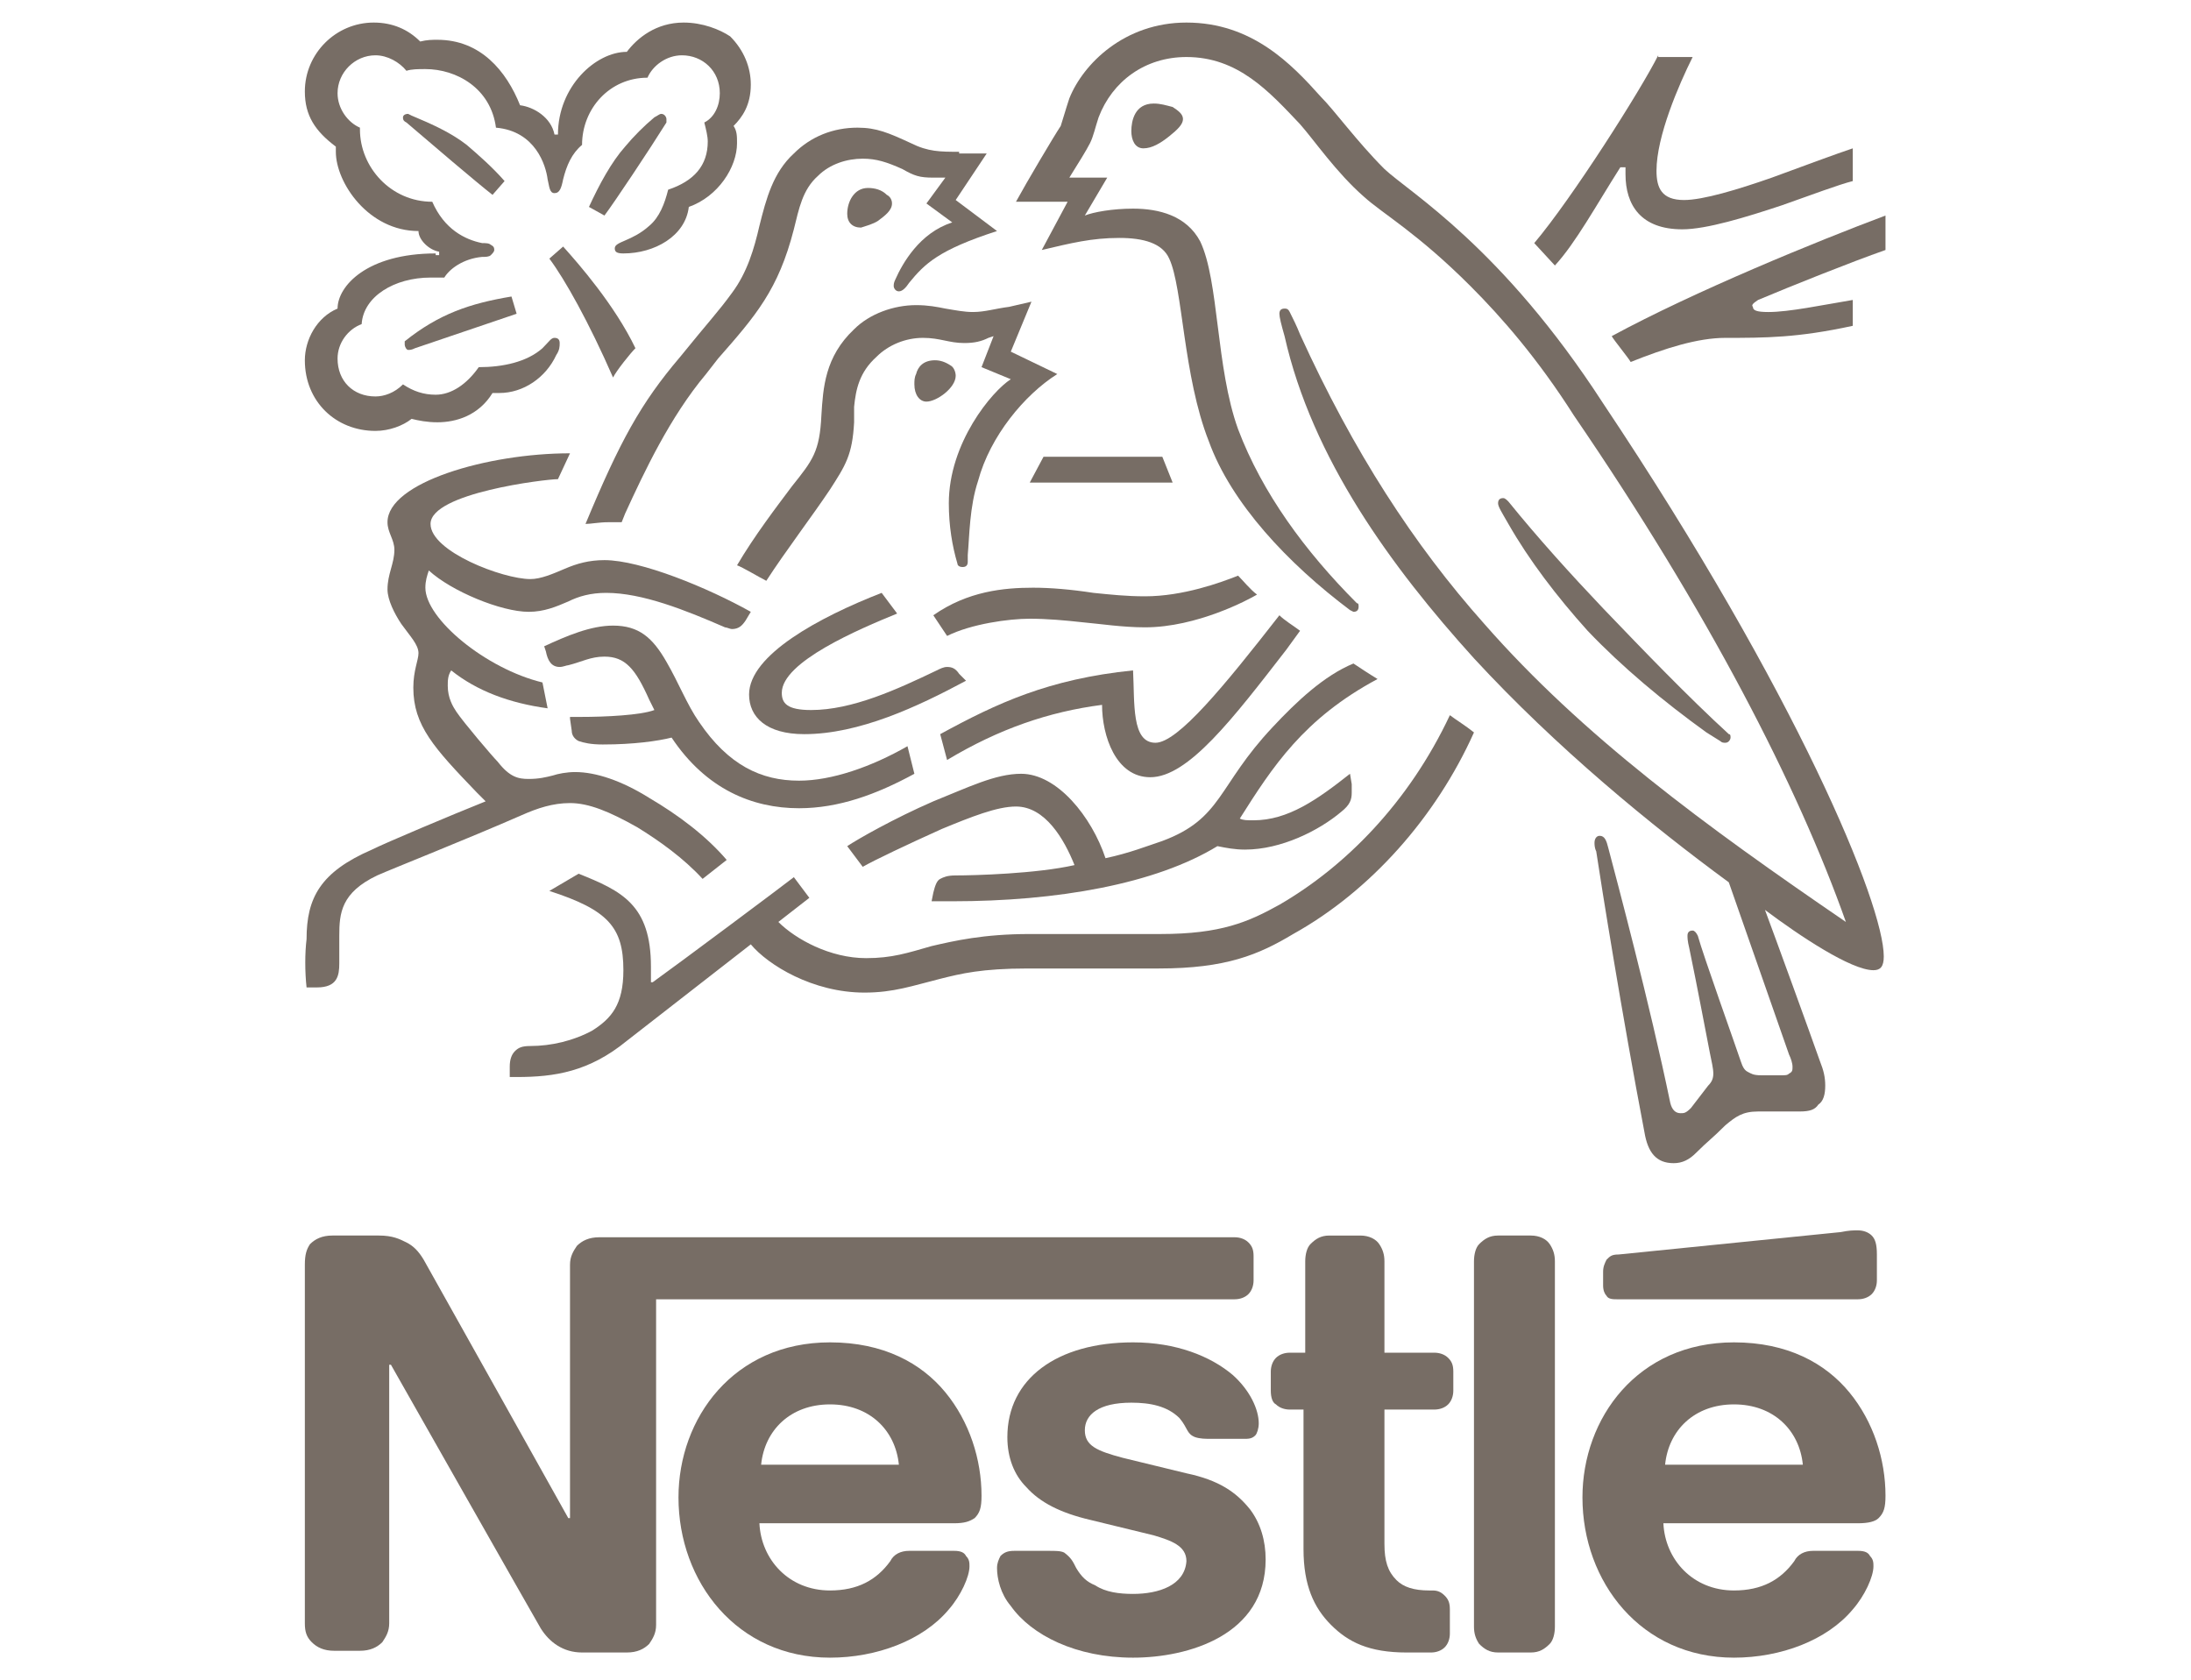<?xml version="1.0" encoding="UTF-8"?>
<svg xmlns="http://www.w3.org/2000/svg" width="266" height="204" viewBox="0 0 266 204" fill="none">
  <g clip-path="url(#clip0_19315_585)">
    <path d="M167.243 82.439C166.198 81.811 164.944 80.975 164.316 80.556C160.763 82.021 157.418 85.159 154.492 88.296C147.802 95.409 148.429 99.383 141.113 102.103C139.231 102.73 137.141 103.567 134.214 104.194C132.542 99.174 128.361 93.944 123.971 93.944C120.836 93.944 117.491 95.618 113.31 97.291C108.502 99.383 104.112 101.893 102.858 102.73L104.74 105.24C106.203 104.404 110.175 102.521 114.355 100.638C117.909 99.174 121.045 97.919 123.344 97.919C126.898 97.919 129.197 101.893 130.452 105.031C125.853 106.077 118.327 106.286 116.028 106.286C114.983 106.286 114.564 106.496 114.146 106.705C113.728 106.914 113.519 107.541 113.31 108.378L113.101 109.424H115.61C128.361 109.424 140.277 107.332 147.802 102.73C148.847 102.939 149.893 103.149 151.147 103.149C155.537 103.149 160.136 100.848 162.853 98.546C163.898 97.71 164.107 97.082 164.107 96.245C164.107 95.827 164.107 95.618 164.107 95.2L163.898 93.944C159.927 97.082 156.373 99.592 152.192 99.592C151.356 99.592 150.938 99.592 150.52 99.383C154.492 93.108 158.254 87.25 167.243 82.439Z" fill="#776D65"></path>
    <path d="M140.276 90.179C137.35 90.179 137.768 85.368 137.559 81.393C127.316 82.439 121.044 85.368 114.146 89.133L114.982 92.271C121.253 88.506 127.316 86.414 133.796 85.577C133.796 89.343 135.468 94.363 139.649 94.363C144.248 94.363 149.683 87.251 156.163 78.883L157.836 76.582C157 75.955 155.954 75.327 155.327 74.7C148.638 83.276 142.994 90.179 140.276 90.179Z" fill="#776D65"></path>
    <path d="M118.118 37.882C117.073 37.882 116.028 37.673 114.774 37.464C113.728 37.255 112.683 37.046 111.22 37.046C108.502 37.046 105.576 38.092 103.694 39.974C100.141 43.321 99.931 47.087 99.722 50.434C99.513 54.827 98.677 55.873 96.169 59.01C94.287 61.52 91.57 65.077 89.48 68.633C90.107 68.842 92.197 70.097 93.033 70.516C95.333 66.959 98.677 62.566 100.768 59.429C102.649 56.5 103.485 55.245 103.694 51.27C103.694 50.643 103.694 50.015 103.694 49.388C103.903 47.296 104.321 45.204 106.412 43.321C107.875 41.857 109.966 41.02 112.056 41.02C114.146 41.02 115.192 41.648 117.073 41.648C118.327 41.648 119.163 41.439 120 41.02L120.627 40.811L119.163 44.576L122.717 46.041C120.418 47.505 115.192 53.781 115.192 61.102C115.192 63.822 115.61 66.332 116.237 68.424C116.237 68.633 116.446 68.842 116.864 68.842C117.282 68.842 117.491 68.633 117.491 68.214V67.378C117.7 65.077 117.7 61.52 118.745 58.383C120.209 52.944 124.389 47.923 128.361 45.413L122.717 42.694L125.226 36.627L122.508 37.255C120.836 37.464 119.581 37.882 118.118 37.882Z" fill="#776D65"></path>
    <path d="M140.067 12.571C137.768 12.571 137.35 14.663 137.35 15.918C137.35 16.964 137.768 18.01 138.813 18.01C139.858 18.01 140.903 17.382 141.949 16.546C142.994 15.709 143.621 15.081 143.621 14.454C143.621 13.826 142.994 13.408 142.367 12.989C141.53 12.78 140.903 12.571 140.067 12.571Z" fill="#776D65"></path>
    <path d="M141.113 55.454H126.689L125.017 58.592H142.367L141.113 55.454Z" fill="#776D65"></path>
    <path d="M106.621 26.796C107.457 26.168 108.293 25.541 108.293 24.704C108.293 24.285 108.084 23.867 107.666 23.658C107.039 23.03 106.203 22.821 105.367 22.821C103.694 22.821 102.858 24.494 102.858 25.959C102.858 27.005 103.485 27.632 104.53 27.632C105.158 27.423 105.994 27.214 106.621 26.796Z" fill="#776D65"></path>
    <path d="M207.17 88.924L208.842 89.97C209.051 90.179 209.26 90.179 209.469 90.179C209.888 90.179 210.097 89.761 210.097 89.552C210.097 89.342 210.097 89.133 209.888 89.133C204.871 84.531 199.645 79.092 194.628 73.863C190.656 69.679 186.684 65.286 183.13 60.893C182.921 60.684 182.712 60.475 182.503 60.475C182.085 60.475 181.876 60.684 181.876 61.102C181.876 61.521 182.294 62.148 183.13 63.612C185.639 68.005 188.983 72.398 192.746 76.582C196.927 80.975 201.944 85.159 207.17 88.924Z" fill="#776D65"></path>
    <path d="M181.876 200.629H185.848C186.893 200.629 187.52 200.211 188.147 199.584C188.565 199.165 188.774 198.328 188.774 197.492V153.144C188.774 152.307 188.565 151.68 188.147 151.052C187.729 150.425 186.893 150.006 185.848 150.006H181.876C180.831 150.006 180.204 150.425 179.576 151.052C179.158 151.471 178.949 152.307 178.949 153.144V197.492C178.949 198.328 179.158 198.956 179.576 199.584C180.204 200.211 180.831 200.629 181.876 200.629Z" fill="#776D65"></path>
    <path d="M115.401 44.367C114.774 43.949 114.146 43.74 113.519 43.74C112.056 43.74 111.429 44.577 111.22 45.413C111.011 45.832 111.011 46.25 111.011 46.669C111.011 47.924 111.638 48.76 112.474 48.76C113.728 48.76 116.028 47.087 116.028 45.623C116.028 45.204 115.819 44.577 115.401 44.367Z" fill="#776D65"></path>
    <path d="M69.202 87.251L69.411 88.715C69.411 89.342 69.829 89.761 70.247 89.97C70.874 90.179 71.711 90.388 73.174 90.388C76.937 90.388 79.863 89.97 81.536 89.552C85.716 95.827 91.361 98.128 97.005 98.128C101.813 98.128 106.412 96.455 111.011 93.945L110.174 90.597C105.785 93.108 100.977 94.781 97.005 94.781C92.406 94.781 88.434 92.898 84.88 87.669C83.417 85.577 82.372 82.858 80.909 80.347C79.236 77.419 77.564 75.954 74.428 75.954C71.711 75.954 68.784 77.21 66.067 78.465L66.276 79.092C66.485 80.138 66.903 80.975 67.948 80.975C68.366 80.975 68.784 80.766 68.993 80.766C70.665 80.347 71.711 79.72 73.383 79.72C75.892 79.72 77.146 81.184 78.818 84.949L79.445 86.205C77.773 86.832 73.592 87.041 70.457 87.041H69.202V87.251Z" fill="#776D65"></path>
    <path d="M228.074 184.313C228.701 183.685 228.91 183.058 228.91 181.593C228.91 177.201 227.447 172.598 224.52 169.042C221.594 165.486 216.995 162.976 210.514 162.976C198.808 162.976 192.119 172.18 192.119 181.803C192.119 192.053 199.226 201.257 210.514 201.257C216.159 201.257 221.803 199.165 224.938 195.4C226.402 193.726 227.447 191.425 227.447 190.17C227.447 189.752 227.447 189.333 227.029 188.915C226.82 188.497 226.402 188.287 225.565 188.287H220.13C219.085 188.287 218.249 188.706 217.831 189.543C216.159 191.844 213.859 193.099 210.514 193.099C205.497 193.099 202.153 189.333 201.944 184.94H225.565C226.82 184.94 227.656 184.731 228.074 184.313ZM202.153 177.828C202.571 173.644 205.706 170.507 210.514 170.507C215.322 170.507 218.458 173.644 218.876 177.828H202.153Z" fill="#776D65"></path>
    <path d="M201.317 6.714C199.226 10.898 190.864 24.076 186.266 29.515L188.774 32.234C191.283 29.515 193.791 24.913 196.718 20.311H197.345C197.345 20.52 197.345 20.729 197.345 21.148C197.345 24.913 199.226 27.842 204.243 27.842C207.17 27.842 211.978 26.377 216.368 24.913C219.921 23.658 223.266 22.403 224.938 21.984V18.01C223.057 18.637 219.085 20.102 215.113 21.566C210.932 23.03 206.752 24.285 204.452 24.285C201.735 24.285 201.108 22.821 201.108 20.729C201.108 16.546 203.825 10.27 205.497 6.923H201.317V6.714Z" fill="#776D65"></path>
    <path d="M168.079 20.52C164.734 17.173 162.017 13.408 160.344 11.734C156.79 7.76 151.983 2.739 144.039 2.739C136.513 2.739 131.496 7.76 129.824 11.944C129.406 13.199 128.988 14.663 128.779 15.29C127.943 16.546 124.598 22.194 123.344 24.495H129.615L126.479 30.352C130.033 29.515 132.542 28.887 135.886 28.887C138.813 28.887 141.112 29.515 141.949 31.398C143.621 34.954 143.621 45.623 146.756 53.572C149.474 61.102 156.372 68.424 163.898 74.072L164.316 74.281C164.734 74.281 164.943 74.072 164.943 73.653C164.943 73.444 164.943 73.235 164.734 73.235C158.463 66.96 153.237 59.847 150.31 52.107C147.593 44.577 148.011 34.117 145.711 29.306C144.039 26.168 140.694 25.331 137.559 25.331C135.05 25.331 132.751 25.75 131.705 26.168L134.423 21.566H129.824C130.869 19.892 131.915 18.219 132.333 17.382C132.751 16.546 132.96 15.5 133.378 14.245C135.05 9.852 139.022 6.923 144.039 6.923C150.31 6.923 154.073 11.107 157.836 15.081C159.508 16.964 162.226 20.939 165.57 23.867C167.87 25.959 172.051 28.26 178.531 34.745C182.294 38.51 186.684 43.531 191.073 50.434C207.379 74.281 218.249 95.409 224.102 111.935C206.961 100.22 192.119 89.342 180.203 75.745C171.632 66.123 164.316 54.827 157.836 40.602C157.418 39.556 157 38.719 156.581 37.883C156.372 37.464 156.163 37.464 155.954 37.464C155.536 37.464 155.327 37.673 155.327 38.092C155.327 38.51 155.536 39.347 155.954 40.811C159.299 55.663 168.915 68.842 178.949 79.929C188.983 90.807 200.48 100.22 209.887 107.123L217.204 128.042C217.413 128.46 217.622 129.088 217.622 129.506C217.622 129.925 217.622 130.134 217.204 130.343C216.995 130.552 216.786 130.552 216.158 130.552H213.859C212.814 130.552 212.605 130.343 212.187 130.134C211.769 129.925 211.559 129.506 211.35 128.879C210.723 126.996 206.752 115.909 206.124 113.608C205.915 113.19 205.706 112.98 205.497 112.98C205.079 112.98 204.87 113.19 204.87 113.608C204.87 113.817 204.87 114.236 205.079 115.072C206.124 120.093 207.17 125.741 207.588 127.833C207.797 128.879 208.006 129.715 208.006 130.343C208.006 130.97 207.797 131.389 207.379 131.807L205.288 134.527C204.661 135.154 204.452 135.154 204.034 135.154C203.407 135.154 202.989 134.736 202.78 133.899C200.271 121.766 196.299 106.914 195.254 102.94C195.045 102.103 194.836 101.475 194.209 101.475C193.791 101.475 193.582 101.894 193.582 102.312C193.582 102.521 193.582 102.94 193.791 103.358C194.418 107.542 196.927 123.231 199.644 137.455C200.062 139.965 201.107 141.221 203.198 141.221C204.243 141.221 205.079 140.802 205.915 139.965C207.379 138.501 207.797 138.292 209.469 136.618C210.723 135.573 211.559 134.945 213.441 134.945H218.458C219.712 134.945 220.339 134.736 220.757 134.108C221.384 133.69 221.594 132.853 221.594 131.807C221.594 130.761 221.384 129.925 220.966 128.879C219.712 125.322 215.531 113.817 214.277 110.47C218.458 113.608 224.729 117.792 227.447 117.792C228.283 117.792 228.701 117.373 228.701 116.118C228.701 109.843 218.249 84.322 194.627 48.969C182.294 29.933 171.214 23.449 168.079 20.52Z" fill="#776D65"></path>
    <path d="M213.441 36.418C217.413 34.745 224.729 31.816 228.91 30.352V26.168C220.549 29.306 205.707 35.372 195.673 40.811C195.882 41.23 197.763 43.531 197.972 43.949C202.153 42.275 206.125 41.02 209.469 41.02C214.277 41.02 218.249 41.02 224.938 39.556V36.418C221.176 37.046 217.204 37.883 214.695 37.883C213.232 37.883 212.814 37.673 212.814 37.255C212.605 37.046 212.814 36.837 213.441 36.418Z" fill="#776D65"></path>
    <path d="M116.445 18.428C114.146 18.428 112.683 18.428 110.592 17.382C107.875 16.127 106.411 15.499 104.112 15.499C101.185 15.499 98.468 16.546 96.377 18.637C93.869 20.938 93.033 24.076 92.197 27.423C91.57 30.143 90.733 33.071 88.852 35.581C87.18 37.883 86.134 38.928 82.581 43.321C77.773 48.969 75.264 53.571 71.083 63.612C71.71 63.612 72.756 63.403 73.801 63.403C74.428 63.403 74.846 63.403 75.473 63.403L75.891 62.357C78.191 57.337 81.326 50.643 85.716 45.413L87.18 43.531C91.778 38.301 94.496 35.163 96.377 27.841C97.005 25.331 97.423 23.03 99.304 21.357C100.767 19.892 102.858 19.265 104.739 19.265C106.411 19.265 107.666 19.683 109.547 20.52C111.01 21.357 111.638 21.566 113.31 21.566C113.937 21.566 114.355 21.566 114.773 21.566L112.474 24.704L115.609 27.005C111.638 28.26 109.547 32.025 108.711 33.908C108.502 34.326 108.502 34.535 108.502 34.745C108.502 34.954 108.711 35.372 109.129 35.372C109.547 35.372 109.965 34.954 110.383 34.326C112.265 32.025 113.937 30.352 121.044 28.051L116.027 24.285L119.79 18.637H116.445V18.428Z" fill="#776D65"></path>
    <path d="M52.897 30.77C44.535 30.77 40.982 34.745 40.982 37.464C38.473 38.51 37.01 41.23 37.01 43.74C37.01 48.76 40.773 52.316 45.581 52.316C47.253 52.316 48.925 51.689 49.97 50.852C50.806 51.061 51.852 51.27 53.106 51.27C55.406 51.27 58.123 50.434 59.795 47.714C60.004 47.714 60.213 47.714 60.632 47.714C63.558 47.714 66.276 45.832 67.53 43.112C67.948 42.485 67.948 42.066 67.948 41.648C67.948 41.23 67.739 41.02 67.321 41.02C66.903 41.02 66.694 41.439 65.858 42.276C63.976 43.949 61.05 44.577 58.123 44.577C56.66 46.668 54.778 47.923 52.897 47.923C51.434 47.923 50.179 47.505 48.925 46.668C47.88 47.714 46.626 48.133 45.581 48.133C42.863 48.133 40.982 46.25 40.982 43.531C40.982 41.648 42.236 39.974 43.908 39.347C44.117 36 47.88 33.699 52.27 33.699C52.897 33.699 53.315 33.699 53.942 33.699C54.569 32.653 56.242 31.398 58.541 31.189C58.959 31.189 59.377 31.189 59.586 30.979C59.795 30.77 60.004 30.561 60.004 30.352C60.004 30.143 60.004 29.933 59.586 29.724C59.377 29.515 58.959 29.515 58.541 29.515C56.451 29.097 53.942 27.842 52.479 24.495C47.462 24.495 43.699 20.311 43.699 15.709V15.5C42.236 14.872 40.982 13.199 40.982 11.316C40.982 8.806 43.072 6.714 45.581 6.714C47.044 6.714 48.507 7.551 49.343 8.596C49.97 8.387 50.806 8.387 51.643 8.387C55.406 8.387 59.586 10.688 60.213 15.5C65.021 15.918 66.276 20.102 66.485 21.775C66.694 22.612 66.694 23.449 67.321 23.449C67.948 23.449 68.157 22.821 68.366 21.775C68.784 20.102 69.411 18.637 70.665 17.591C70.665 13.199 74.01 9.433 78.609 9.433C79.236 7.969 80.909 6.714 82.79 6.714C85.299 6.714 87.389 8.596 87.389 11.316C87.389 12.78 86.762 14.245 85.507 14.872C85.717 15.709 85.926 16.546 85.926 17.173C85.926 20.102 84.253 21.984 81.118 23.03C80.7 24.704 80.072 26.377 78.818 27.423C76.728 29.306 74.637 29.306 74.637 30.143C74.637 30.561 74.846 30.77 75.683 30.77C79.445 30.77 83.208 28.678 83.626 25.122C87.18 23.867 89.479 20.311 89.479 17.382C89.479 16.546 89.479 15.918 89.061 15.29C90.106 14.245 91.152 12.78 91.152 10.27C91.152 8.178 90.316 6.086 88.643 4.413C87.389 3.576 85.299 2.739 82.999 2.739C79.654 2.739 77.355 4.622 76.101 6.295C72.338 6.295 67.739 10.479 67.739 16.336H67.321C66.903 14.245 64.812 12.989 63.14 12.78C61.468 8.596 58.332 4.831 53.106 4.831C52.479 4.831 51.852 4.831 51.016 5.04C49.552 3.576 47.671 2.739 45.371 2.739C40.773 2.739 37.01 6.505 37.01 11.107C37.01 14.035 38.264 15.918 40.773 17.801V18.428C40.773 22.194 44.744 28.051 50.806 28.051C50.806 29.097 52.061 30.352 53.315 30.561V30.979H52.897V30.77Z" fill="#776D65"></path>
    <path d="M137.559 193.517C135.887 193.517 134.215 193.308 132.96 192.471C131.915 192.053 131.288 191.426 130.661 190.38C130.243 189.543 130.034 189.125 129.198 188.497C128.78 188.288 128.152 188.288 127.316 188.288H123.135C122.299 188.288 121.881 188.497 121.463 188.915C121.254 189.334 121.045 189.752 121.045 190.38C121.045 191.635 121.463 193.517 122.717 194.982C125.226 198.538 130.661 201.257 137.559 201.257C144.249 201.257 153.656 198.538 153.656 189.334C153.656 187.033 153.028 184.941 151.774 183.267C150.102 181.175 148.011 179.711 144.04 178.874L136.305 176.992C133.169 176.155 131.706 175.527 131.706 173.645C131.706 171.762 133.378 170.298 137.35 170.298C139.65 170.298 141.74 170.716 143.203 172.18C144.249 173.436 144.04 174.063 145.085 174.481C145.712 174.691 146.339 174.691 147.175 174.691H150.938C151.565 174.691 151.983 174.691 152.401 174.272C152.61 174.063 152.819 173.436 152.819 172.808C152.819 171.134 151.774 168.833 149.684 166.951C146.966 164.65 142.785 162.976 137.559 162.976C128.361 162.976 122.299 167.369 122.299 174.481C122.299 176.992 123.135 179.084 124.599 180.548C126.271 182.431 128.78 183.686 132.333 184.522L140.068 186.405C142.158 187.033 144.04 187.66 144.04 189.543C143.831 192.471 140.695 193.517 137.559 193.517Z" fill="#776D65"></path>
    <path d="M66.694 31.398C68.575 33.908 71.502 39.138 74.428 45.832C74.846 44.995 76.519 42.903 77.146 42.276C74.637 37.046 70.248 32.026 68.366 29.934L66.694 31.398Z" fill="#776D65"></path>
    <path d="M114.983 77.21C117.909 75.745 122.508 75.118 125.017 75.118C127.107 75.118 129.406 75.327 131.288 75.536C133.587 75.745 136.305 76.164 139.022 76.164C145.294 76.164 151.565 72.817 152.61 72.189C151.774 71.562 150.938 70.516 150.311 69.888C148.22 70.725 143.621 72.398 139.022 72.398C136.723 72.398 134.842 72.189 132.751 71.98C130.034 71.562 127.525 71.353 125.435 71.353C121.881 71.353 117.491 71.771 113.31 74.7L114.983 77.21Z" fill="#776D65"></path>
    <path d="M108.92 74.49L107.039 71.98C99.513 74.909 90.942 79.511 90.942 84.322C90.942 87.041 93.033 89.133 97.632 89.133C104.321 89.133 111.429 85.786 117.282 82.648L116.446 81.812C116.027 81.184 115.609 80.975 114.982 80.975C114.564 80.975 114.146 81.184 113.728 81.393C108.92 83.694 103.485 86.205 98.468 86.205C95.541 86.205 94.914 85.368 94.914 84.113C94.914 80.347 104.321 76.373 108.92 74.49Z" fill="#776D65"></path>
    <path d="M174.141 171.135C174.768 171.135 175.395 170.925 175.813 170.507C176.232 170.089 176.441 169.461 176.441 168.833V166.532C176.441 165.696 176.232 165.277 175.813 164.859C175.395 164.441 174.768 164.231 174.141 164.231H168.079V153.144C168.079 152.308 167.87 151.68 167.452 151.053C167.034 150.425 166.198 150.007 165.152 150.007H161.39C160.344 150.007 159.717 150.425 159.09 151.053C158.672 151.471 158.463 152.308 158.463 153.144V164.231H156.582C155.954 164.231 155.327 164.441 154.909 164.859C154.491 165.277 154.282 165.905 154.282 166.532V168.833C154.282 169.67 154.491 170.298 154.909 170.507C155.327 170.925 155.954 171.135 156.582 171.135H158.254V188.079C158.254 192.471 159.508 195.191 161.599 197.283C163.689 199.375 166.198 200.63 170.796 200.63H173.723C174.35 200.63 174.977 200.421 175.395 200.002C175.813 199.584 176.022 198.956 176.022 198.329V195.4C176.022 194.563 175.813 194.145 175.395 193.727C174.977 193.308 174.559 193.099 173.932 193.099H173.514C171.633 193.099 170.378 192.681 169.542 191.844C168.497 190.798 168.079 189.543 168.079 187.451V171.135H174.141Z" fill="#776D65"></path>
    <path d="M225.566 157.746C226.193 157.746 226.82 157.537 227.238 157.119C227.656 156.7 227.865 156.073 227.865 155.445V152.308C227.865 151.052 227.656 150.425 227.238 150.006C226.82 149.588 226.193 149.379 225.566 149.379C224.939 149.379 224.52 149.379 223.475 149.588L196.509 152.308C195.673 152.308 195.464 152.517 195.046 152.935C194.837 153.353 194.627 153.772 194.627 154.399V156.073C194.627 156.7 194.837 157.119 195.046 157.328C195.255 157.746 195.882 157.746 196.3 157.746H225.566Z" fill="#776D65"></path>
    <path d="M176.023 86.832C171.006 97.501 163.272 105.241 155.328 109.843C151.565 111.935 148.221 113.399 140.904 113.399H125.017C119.373 113.399 115.819 114.236 113.102 114.863C110.175 115.7 108.294 116.328 105.158 116.328C100.768 116.328 96.587 114.026 94.497 111.935L98.26 109.006L96.378 106.496C95.333 107.332 82.163 117.164 79.237 119.256H79.028C79.028 118.629 79.028 118.001 79.028 117.373C79.028 109.843 75.474 108.169 70.248 106.077L66.694 108.169C73.802 110.47 75.683 112.562 75.683 117.792C75.683 121.976 74.22 123.649 71.92 125.113C69.621 126.368 66.903 126.996 64.395 126.996C63.349 126.996 62.931 127.205 62.513 127.624C62.095 128.042 61.886 128.669 61.886 129.506V130.761H62.722C67.321 130.761 71.502 130.134 76.101 126.368L91.152 114.654C93.243 117.164 98.678 120.511 104.949 120.511C108.503 120.511 110.802 119.674 114.147 118.838C116.655 118.21 119.164 117.583 124.808 117.583H140.695C148.848 117.583 152.82 115.909 157 113.399C166.407 108.169 174.351 99.174 178.95 88.924C177.905 88.087 176.859 87.46 176.023 86.832Z" fill="#776D65"></path>
    <path d="M37.219 119.884H38.473C40.982 119.884 41.191 118.419 41.191 116.955C41.191 115.909 41.191 114.863 41.191 113.608C41.191 110.889 41.4 108.378 45.79 106.287C47.671 105.45 56.66 101.894 63.349 98.965C65.231 98.128 67.112 97.501 69.202 97.501C71.502 97.501 74.01 98.547 77.355 100.429C80.073 102.103 82.999 104.195 85.299 106.705L88.225 104.404C85.717 101.475 82.372 98.965 78.818 96.873C75.474 94.781 72.338 93.735 69.83 93.735C68.784 93.735 67.739 93.945 67.112 94.154C66.276 94.363 65.44 94.572 64.185 94.572C62.931 94.572 61.886 94.363 60.423 92.48C59.796 91.853 56.242 87.669 55.406 86.414C54.988 85.786 54.361 84.74 54.361 83.276C54.361 82.648 54.361 82.021 54.779 81.393C57.914 83.904 61.886 85.368 66.485 85.996L65.858 82.858C58.959 81.184 51.643 75.118 51.643 71.352C51.643 70.516 51.852 69.888 52.061 69.261C54.779 71.771 60.841 74.281 64.185 74.281C66.067 74.281 67.53 73.653 68.993 73.026C70.248 72.398 71.711 71.98 73.592 71.98C77.982 71.98 83.208 74.072 88.016 76.164C88.225 76.164 88.643 76.373 88.852 76.373C89.689 76.373 90.107 75.954 90.525 75.327L91.152 74.281C85.926 71.352 77.773 68.005 73.383 68.005C71.502 68.005 70.039 68.424 68.575 69.051C67.112 69.679 65.649 70.306 64.394 70.306C61.05 70.306 52.27 66.96 52.27 63.612C52.27 59.847 66.276 58.174 67.739 58.174L69.202 55.036C59.168 55.036 47.044 58.592 47.044 63.403C47.044 64.659 47.88 65.495 47.88 66.75C47.88 68.424 47.044 69.679 47.044 71.562C47.044 72.817 47.88 74.49 48.716 75.745C49.761 77.21 50.807 78.256 50.807 79.302C50.807 80.138 50.18 81.393 50.18 83.485C50.18 88.087 52.688 90.807 57.914 96.246L58.959 97.291C54.779 98.965 46.835 102.312 45.163 103.149C38.891 105.868 37.219 109.006 37.219 114.026C37.01 115.7 37.01 118.001 37.219 119.884Z" fill="#776D65"></path>
    <path d="M80.909 14.454C80.909 14.244 80.7 13.826 80.282 13.826C80.073 13.826 79.864 14.035 79.445 14.244C78.191 15.29 76.937 16.545 75.892 17.801C74.219 19.683 72.756 22.403 71.502 25.122L73.383 26.168C74.638 24.494 78.818 18.219 80.909 14.872C80.909 14.872 80.909 14.663 80.909 14.454Z" fill="#776D65"></path>
    <path d="M37.01 197.073C37.01 198.119 37.219 198.747 37.846 199.374C38.473 200.002 39.309 200.42 40.563 200.42H43.699C44.953 200.42 45.789 200.002 46.417 199.374C46.835 198.747 47.253 198.119 47.253 197.073V165.695H47.462C47.462 165.695 65.021 196.655 65.648 197.701C66.694 199.374 68.366 200.629 70.665 200.629H76.101C77.355 200.629 78.191 200.211 78.818 199.584C79.236 198.956 79.654 198.328 79.654 197.282V157.746H149.892C150.52 157.746 151.147 157.537 151.565 157.119C151.983 156.7 152.192 156.073 152.192 155.445V152.517C152.192 151.68 151.983 151.262 151.565 150.843C151.147 150.425 150.52 150.216 149.892 150.216H72.756C71.502 150.216 70.665 150.634 70.038 151.261C69.62 151.889 69.202 152.517 69.202 153.563V184.313H68.993C68.993 184.313 52.27 154.399 51.434 152.935C50.806 151.889 50.179 151.262 49.343 150.843C48.507 150.425 47.671 150.006 45.999 150.006H40.354C39.1 150.006 38.264 150.425 37.637 151.052C37.219 151.68 37.01 152.307 37.01 153.563V197.073Z" fill="#776D65"></path>
    <path d="M118.327 184.313C118.954 183.685 119.163 183.058 119.163 181.593C119.163 177.201 117.7 172.598 114.773 169.042C111.847 165.486 107.248 162.976 100.768 162.976C89.061 162.976 82.372 172.18 82.372 181.803C82.372 192.053 89.479 201.257 100.768 201.257C106.412 201.257 112.056 199.165 115.191 195.4C116.655 193.726 117.7 191.425 117.7 190.17C117.7 189.752 117.7 189.333 117.282 188.915C117.073 188.497 116.655 188.287 115.819 188.287H110.384C109.338 188.287 108.502 188.706 108.084 189.543C106.412 191.844 104.112 193.099 100.768 193.099C95.751 193.099 92.406 189.333 92.197 184.94H115.819C117.073 184.94 117.7 184.731 118.327 184.313ZM92.406 177.828C92.824 173.644 95.96 170.507 100.768 170.507C105.576 170.507 108.711 173.644 109.129 177.828H92.406Z" fill="#776D65"></path>
    <path d="M49.135 41.857C49.135 42.066 49.344 42.485 49.553 42.485C49.762 42.485 49.971 42.485 50.389 42.275L62.722 38.092L62.095 36C57.078 36.837 53.316 38.092 49.135 41.439C49.135 41.439 49.135 41.648 49.135 41.857Z" fill="#776D65"></path>
    <path d="M56.66 17.591C54.779 16.127 52.479 15.081 49.971 14.035L49.553 13.826C49.135 13.826 48.925 14.035 48.925 14.244C48.925 14.454 48.925 14.663 49.343 14.872C52.27 17.382 57.914 22.194 59.796 23.658L61.259 21.984C59.796 20.311 58.123 18.846 56.66 17.591Z" fill="#776D65"></path>
  </g>
  <defs>
    <clipPath id="clip0_19315_585">
      <rect width="265.385" height="203.06" fill="white" transform="translate(0.267 0.468)"></rect>
    </clipPath>
  </defs>
</svg>
